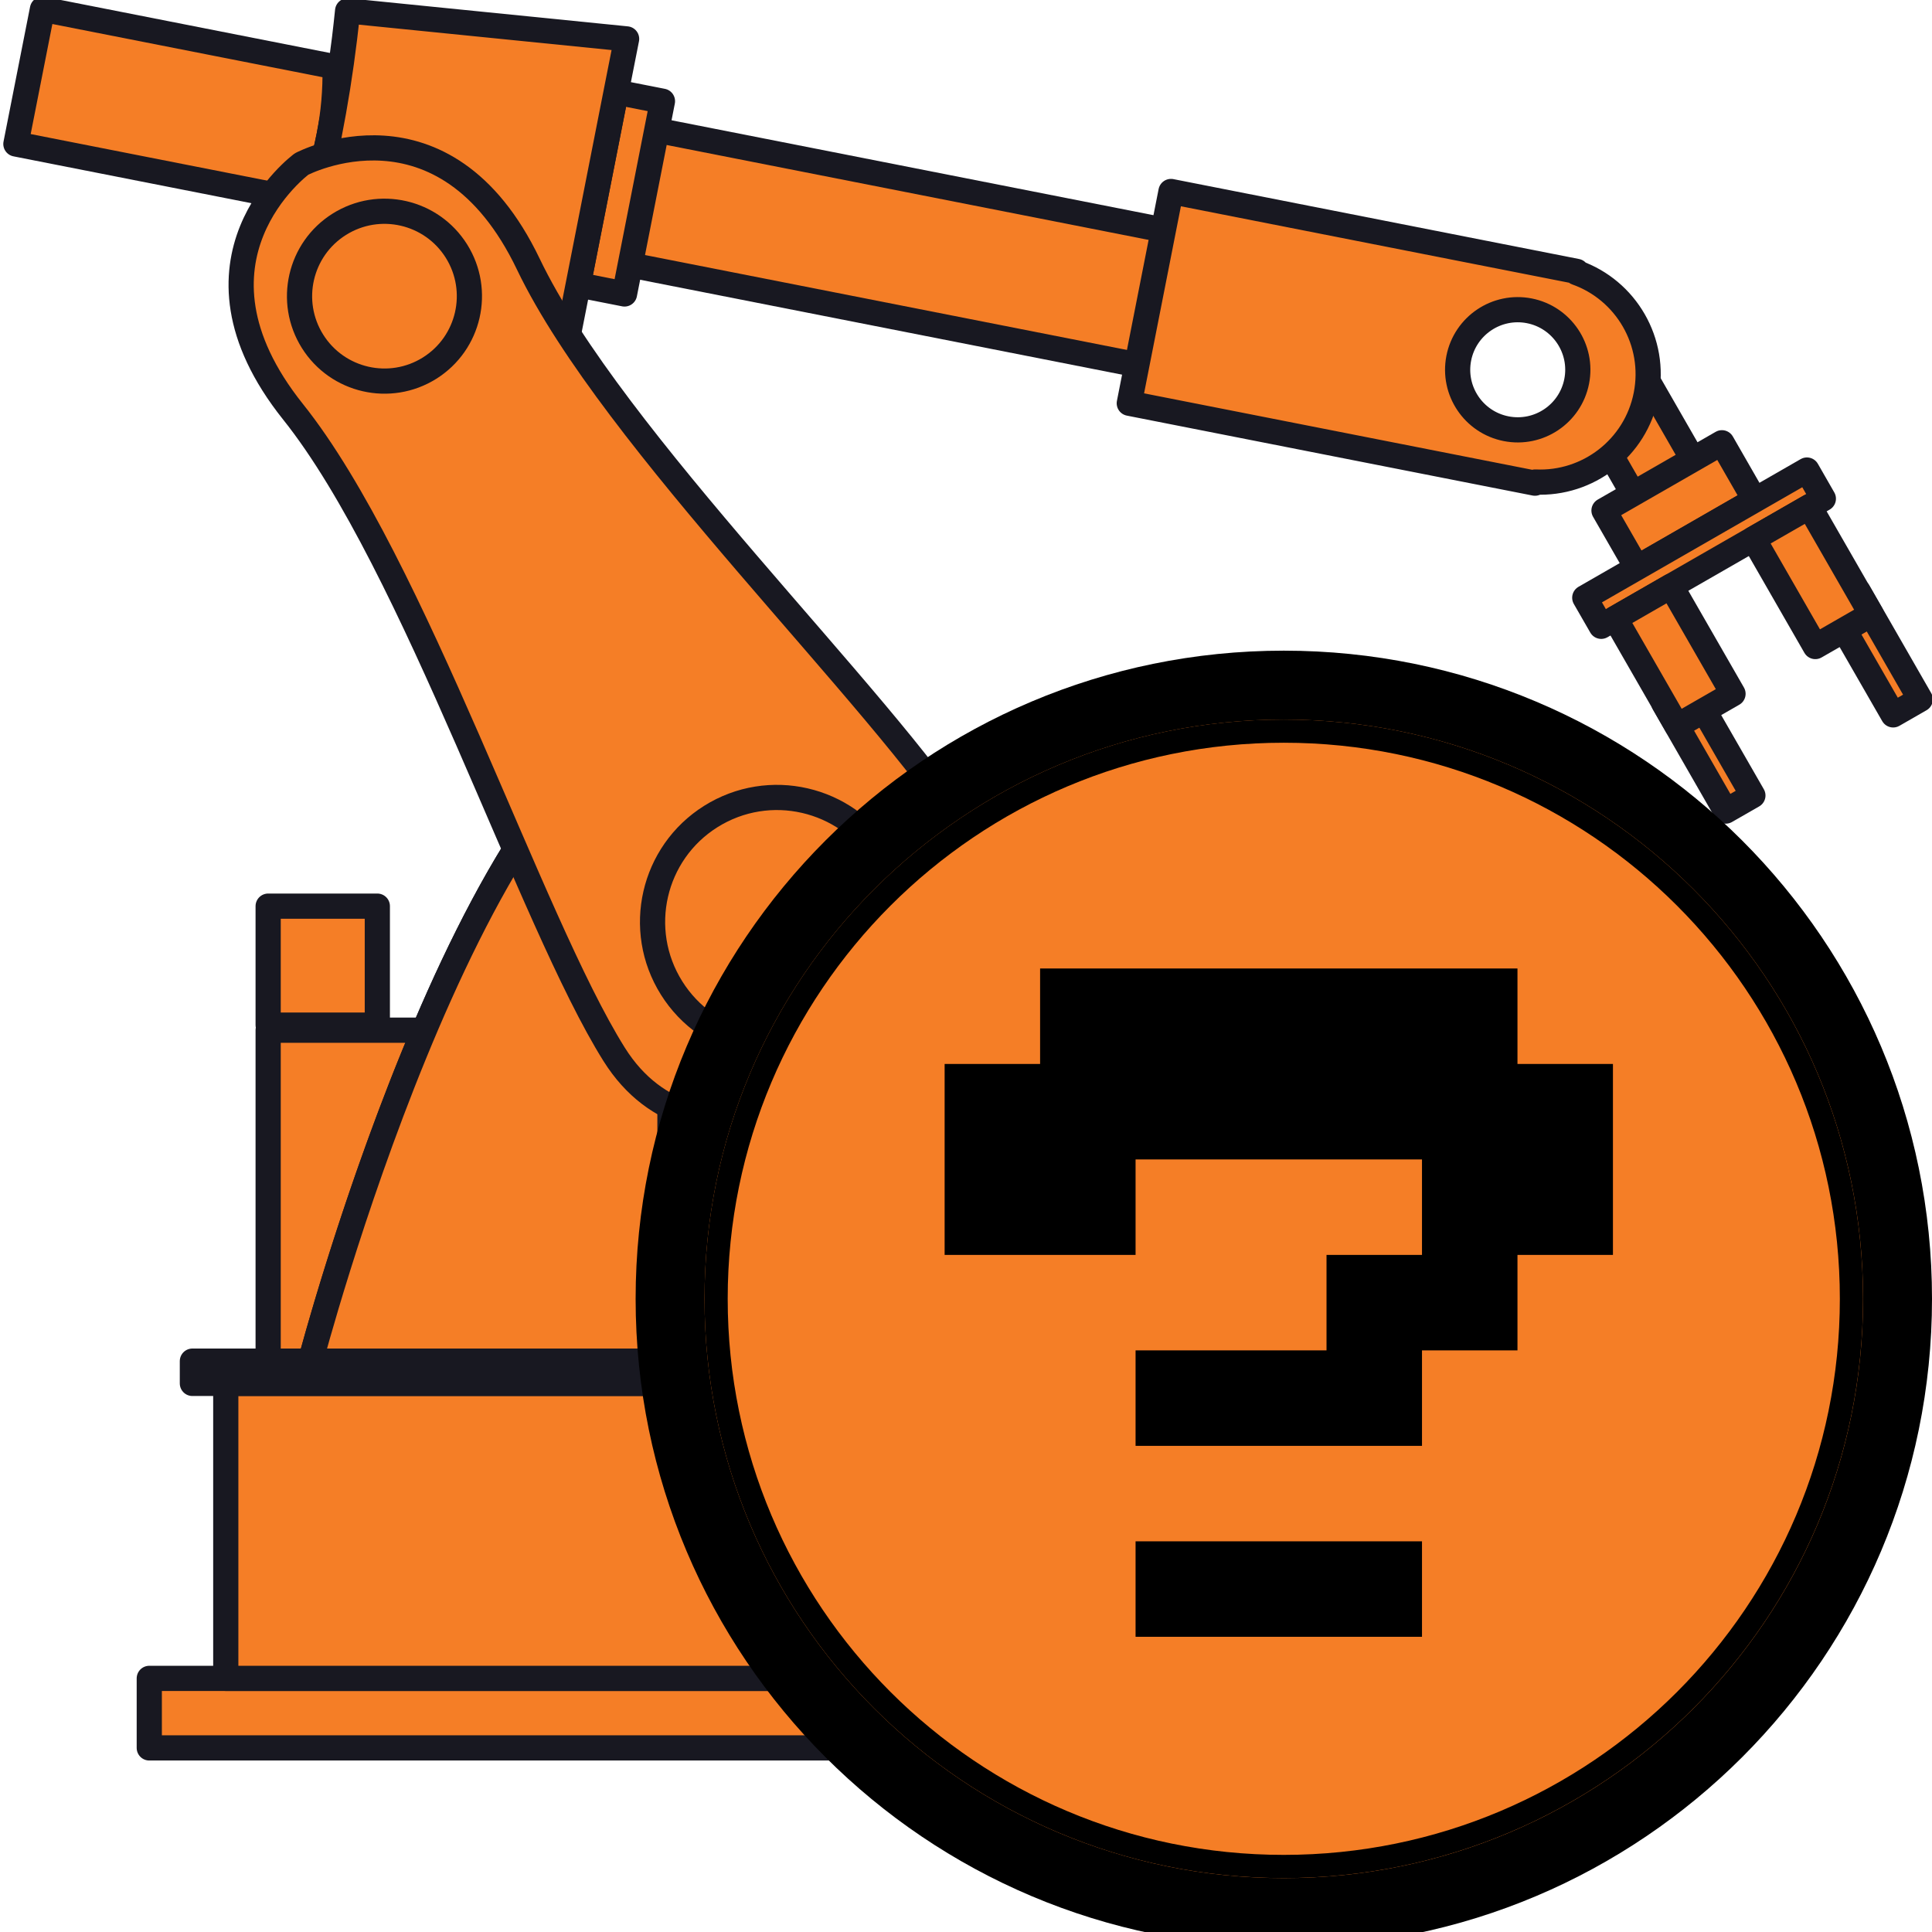 <svg xmlns="http://www.w3.org/2000/svg" xmlns:xlink="http://www.w3.org/1999/xlink" width="500" zoomAndPan="magnify" viewBox="0 0 375 375" height="500" preserveAspectRatio="xMidYMid meet" version="1.2"><defs><clipPath id="70b4f29347"><path d="M 26 323 L 184 323 L 184 342 L 26 342 Z M 26 323 "/></clipPath><clipPath id="7f09b2a9dd"><path d="M 123.375 126.293 L 375 126.293 L 375 375 L 123.375 375 Z M 123.375 126.293 "/></clipPath><clipPath id="853346aa78"><path d="M 249.188 126.293 C 179.703 126.293 123.375 182.621 123.375 252.105 C 123.375 321.59 179.703 377.918 249.188 377.918 C 318.672 377.918 375 321.59 375 252.105 C 375 182.621 318.672 126.293 249.188 126.293 Z M 249.188 126.293 "/></clipPath><clipPath id="b5e4fcb250"><path d="M 136.746 139.664 L 361.625 139.664 L 361.625 364.543 L 136.746 364.543 Z M 136.746 139.664 "/></clipPath><clipPath id="e024fdd297"><path d="M 249.188 139.664 C 187.09 139.664 136.746 190.008 136.746 252.105 C 136.746 314.203 187.09 364.543 249.188 364.543 C 311.285 364.543 361.625 314.203 361.625 252.105 C 361.625 190.008 311.285 139.664 249.188 139.664 Z M 249.188 139.664 "/></clipPath><clipPath id="a40ced0e35"><path d="M 136.746 139.664 L 361.613 139.664 L 361.613 364.531 L 136.746 364.531 Z M 136.746 139.664 "/></clipPath><clipPath id="e46f46c7df"><path d="M 249.18 139.664 C 187.086 139.664 136.746 190.004 136.746 252.098 C 136.746 314.195 187.086 364.531 249.18 364.531 C 311.273 364.531 361.613 314.195 361.613 252.098 C 361.613 190.004 311.273 139.664 249.18 139.664 Z M 249.18 139.664 "/></clipPath></defs><g id="fc63d5c98f"><path style=" stroke:none;fill-rule:nonzero;fill:#f57e26;fill-opacity:1;" d="M 98.758 264.656 L 51.664 264.656 L 51.664 200.539 L 98.758 200.539 L 98.758 264.656 "/><path style="fill:none;stroke-width:30;stroke-linecap:round;stroke-linejoin:round;stroke:#181821;stroke-opacity:1;stroke-miterlimit:10;" d="M 1581.98 1551.37 L 1292.533 1551.37 L 1292.533 1945.447 L 1581.98 1945.447 Z M 1581.98 1551.37 " transform="matrix(0.163,0,0,-0.163,-158.634,517.068)"/><path style=" stroke:none;fill-rule:nonzero;fill:#f57e26;fill-opacity:1;" d="M 72.816 199.551 L 51.664 199.551 L 51.664 176.504 L 72.816 176.504 L 72.816 199.551 "/><path style="fill:none;stroke-width:30;stroke-linecap:round;stroke-linejoin:round;stroke:#181821;stroke-opacity:1;stroke-miterlimit:10;" d="M 1422.539 1951.521 L 1292.533 1951.521 L 1292.533 2093.172 L 1422.539 2093.172 Z M 1422.539 1951.521 " transform="matrix(0.163,0,0,-0.163,-158.634,517.068)"/><path style=" stroke:none;fill-rule:nonzero;fill:#f57e26;fill-opacity:1;" d="M 307.547 81.723 L 319.133 75.062 L 331.875 97.242 L 320.289 103.906 L 307.547 81.723 "/><path style="fill:none;stroke-width:30;stroke-linecap:round;stroke-linejoin:round;stroke:#181821;stroke-opacity:1;stroke-miterlimit:10;" d="M 2865.239 2675.716 L 2936.449 2716.651 L 3014.765 2580.33 L 2943.555 2539.371 Z M 2865.239 2675.716 " transform="matrix(0.163,0,0,-0.163,-158.634,517.068)"/><path style=" stroke:none;fill-rule:nonzero;fill:#f57e26;fill-opacity:1;" d="M 310.477 99.855 L 333.324 86.727 L 339.691 97.816 L 316.852 110.945 L 310.477 99.855 "/><path style="fill:none;stroke-width:30;stroke-linecap:round;stroke-linejoin:round;stroke:#181821;stroke-opacity:1;stroke-miterlimit:10;" d="M 2883.246 2564.268 L 3023.672 2644.961 L 3062.806 2576.801 L 2922.428 2496.108 Z M 2883.246 2564.268 " transform="matrix(0.163,0,0,-0.163,-158.634,517.068)"/><path style=" stroke:none;fill-rule:nonzero;fill:#f57e26;fill-opacity:1;" d="M 306.75 116.75 L 349.793 92.012 L 352.977 97.562 L 309.938 122.293 L 306.75 116.75 "/><path style="fill:none;stroke-width:30;stroke-linecap:round;stroke-linejoin:round;stroke:#181821;stroke-opacity:1;stroke-miterlimit:10;" d="M 2860.342 2460.431 L 3124.892 2612.478 L 3144.459 2578.361 L 2879.933 2426.387 Z M 2860.342 2460.431 " transform="matrix(0.163,0,0,-0.163,-158.634,517.068)"/><path style=" stroke:none;fill-rule:nonzero;fill:#f57e26;fill-opacity:1;" d="M 354.508 118.594 L 359.77 115.566 L 371.75 136.434 L 366.5 139.449 L 354.508 118.594 "/><path style="fill:none;stroke-width:30;stroke-linecap:round;stroke-linejoin:round;stroke:#181821;stroke-opacity:1;stroke-miterlimit:10;" d="M 3153.871 2449.099 L 3186.21 2467.706 L 3259.845 2339.452 L 3227.577 2320.917 Z M 3153.871 2449.099 " transform="matrix(0.163,0,0,-0.163,-158.634,517.068)"/><path style=" stroke:none;fill-rule:nonzero;fill:#f57e26;fill-opacity:1;" d="M 339.434 105.34 L 350.281 99.113 L 362.266 119.973 L 351.418 126.207 L 339.434 105.34 "/><path style="fill:none;stroke-width:30;stroke-linecap:round;stroke-linejoin:round;stroke:#181821;stroke-opacity:1;stroke-miterlimit:10;" d="M 3061.222 2530.56 L 3127.893 2568.83 L 3201.552 2440.624 L 3134.88 2402.306 Z M 3061.222 2530.56 " transform="matrix(0.163,0,0,-0.163,-158.634,517.068)"/><path style=" stroke:none;fill-rule:nonzero;fill:#f57e26;fill-opacity:1;" d="M 327.332 134.207 L 322.082 137.227 L 334.062 158.086 L 339.324 155.066 L 327.332 134.207 "/><path style="fill:none;stroke-width:30;stroke-linecap:round;stroke-linejoin:round;stroke:#181821;stroke-opacity:1;stroke-miterlimit:10;" d="M 2986.843 2353.137 L 2954.575 2334.578 L 3028.21 2206.372 L 3060.549 2224.931 Z M 2986.843 2353.137 " transform="matrix(0.163,0,0,-0.163,-158.634,517.068)"/><path style=" stroke:none;fill-rule:nonzero;fill:#f57e26;fill-opacity:1;" d="M 323.484 114.504 L 312.637 120.742 L 324.625 141.598 L 335.473 135.363 L 323.484 114.504 "/><path style="fill:none;stroke-width:30;stroke-linecap:round;stroke-linejoin:round;stroke:#181821;stroke-opacity:1;stroke-miterlimit:10;" d="M 2963.194 2474.236 L 2896.523 2435.894 L 2970.205 2307.713 L 3036.877 2346.03 Z M 2963.194 2474.236 " transform="matrix(0.163,0,0,-0.163,-158.634,517.068)"/><path style=" stroke:none;fill-rule:nonzero;fill:#f57e26;fill-opacity:1;" d="M 99.09 47.805 L 104.23 21.695 L 256.227 51.629 L 251.082 77.738 L 99.09 47.805 "/><path style="fill:none;stroke-width:30;stroke-linecap:round;stroke-linejoin:round;stroke:#181821;stroke-opacity:1;stroke-miterlimit:10;" d="M 1584.021 2884.183 L 1615.616 3044.656 L 2549.815 2860.678 L 2518.195 2700.205 Z M 1584.021 2884.183 " transform="matrix(0.163,0,0,-0.163,-158.634,517.068)"/><path style=" stroke:none;fill-rule:nonzero;fill:#f57e26;fill-opacity:1;" d="M 64.625 13.891 L 7.934 2.73 L 2.789 28.84 L 59.48 40.004 C 63.078 31.688 64.797 22.961 64.625 13.891 "/><path style="fill:none;stroke-width:30;stroke-linecap:round;stroke-linejoin:round;stroke:#181821;stroke-opacity:1;stroke-miterlimit:10;" d="M 1372.193 3092.625 L 1023.757 3161.218 L 992.137 3000.744 L 1340.574 2932.128 C 1362.686 2983.242 1373.25 3036.877 1372.193 3092.625 Z M 1372.193 3092.625 " transform="matrix(0.163,0,0,-0.163,-158.634,517.068)"/><path style=" stroke:none;fill-rule:nonzero;fill:#f57e26;fill-opacity:1;" d="M 120.707 57.898 L 128.059 20.551 L 119.078 18.785 L 111.73 56.129 L 120.707 57.898 "/><path style="fill:none;stroke-width:30;stroke-linecap:round;stroke-linejoin:round;stroke:#181821;stroke-opacity:1;stroke-miterlimit:10;" d="M 1716.885 2822.145 L 1762.069 3051.691 L 1706.873 3062.543 L 1661.713 2833.02 Z M 1716.885 2822.145 " transform="matrix(0.163,0,0,-0.163,-158.634,517.068)"/><path style=" stroke:none;fill-rule:nonzero;fill:#f57e26;fill-opacity:1;" d="M 109.699 66.434 L 111.73 56.129 L 119.078 18.785 L 121.113 8.48 C 103.094 6.672 85.078 4.859 67.059 3.047 C 66.879 4.84 66.676 6.633 66.461 8.418 C 64.922 21.035 62.465 33.516 59.109 45.766 C 58.625 47.504 58.137 49.234 57.621 50.969 C 74.984 56.125 92.34 61.277 109.699 66.434 "/><path style="fill:none;stroke-width:30;stroke-linecap:round;stroke-linejoin:round;stroke:#181821;stroke-opacity:1;stroke-miterlimit:10;" d="M 1649.228 2769.686 L 1661.713 2833.02 L 1706.873 3062.543 L 1719.381 3125.877 C 1608.63 3136.993 1497.902 3148.133 1387.151 3159.273 C 1386.046 3148.253 1384.798 3137.233 1383.477 3126.261 C 1374.018 3048.714 1358.917 2972.006 1338.293 2896.715 C 1335.316 2886.031 1332.315 2875.396 1329.146 2864.736 C 1435.864 2833.044 1542.534 2801.377 1649.228 2769.686 Z M 1649.228 2769.686 " transform="matrix(0.163,0,0,-0.163,-158.634,517.068)"/><path style=" stroke:none;fill-rule:nonzero;fill:#f57e26;fill-opacity:1;" d="M 282.34 70.34 C 283.586 64.031 289.699 59.926 296.012 61.164 C 302.32 62.41 306.426 68.531 305.184 74.836 C 303.941 81.145 297.82 85.25 291.512 84.004 C 285.207 82.766 281.102 76.645 282.34 70.34 Z M 297.148 94.332 C 307.336 94.816 316.609 87.785 318.637 77.484 C 320.664 67.184 314.754 57.16 305.145 53.754 L 305.184 53.523 L 226.582 38.043 L 218.504 79.074 L 297.105 94.555 L 297.148 94.332 "/><path style="fill:none;stroke-width:30;stroke-linecap:round;stroke-linejoin:round;stroke:#181821;stroke-opacity:1;stroke-miterlimit:10;" d="M 2710.312 2745.677 C 2717.971 2784.451 2755.544 2809.684 2794.342 2802.073 C 2833.116 2794.415 2858.349 2756.793 2850.714 2718.043 C 2843.079 2679.269 2805.458 2654.036 2766.684 2661.695 C 2727.934 2669.306 2702.701 2706.927 2710.312 2745.677 Z M 2801.329 2598.216 C 2863.943 2595.239 2920.939 2638.455 2933.4 2701.765 C 2945.86 2765.076 2909.535 2826.682 2850.474 2847.618 L 2850.714 2849.034 L 2367.613 2944.18 L 2317.964 2691.994 L 2801.064 2596.848 Z M 2801.329 2598.216 " transform="matrix(0.163,0,0,-0.163,-158.634,517.068)"/><path style=" stroke:none;fill-rule:nonzero;fill:#f57e26;fill-opacity:1;" d="M 59.875 264.656 C 59.875 264.656 93.816 135.434 135.922 135.434 C 178.027 135.434 173.176 168.184 173.176 168.184 L 160.027 264.656 L 59.875 264.656 "/><path style="fill:none;stroke-width:30;stroke-linecap:round;stroke-linejoin:round;stroke:#181821;stroke-opacity:1;stroke-miterlimit:10;" d="M 1342.999 1551.37 C 1342.999 1551.37 1551.609 2345.598 1810.398 2345.598 C 2069.187 2345.598 2039.368 2144.31 2039.368 2144.31 L 1958.555 1551.37 Z M 1342.999 1551.37 " transform="matrix(0.163,0,0,-0.163,-158.634,517.068)"/><path style=" stroke:none;fill-rule:nonzero;fill:#f57e26;fill-opacity:1;" d="M 129.508 136.426 C 90.422 148.363 59.875 264.656 59.875 264.656 L 129.508 264.656 L 129.508 136.426 "/><path style="fill:none;stroke-width:30;stroke-linecap:round;stroke-linejoin:round;stroke:#181821;stroke-opacity:1;stroke-miterlimit:10;" d="M 1770.976 2339.5 C 1530.746 2266.13 1342.999 1551.37 1342.999 1551.37 L 1770.976 1551.37 Z M 1770.976 2339.5 " transform="matrix(0.163,0,0,-0.163,-158.634,517.068)"/><path style=" stroke:none;fill-rule:nonzero;fill:#f57e26;fill-opacity:1;" d="M 180.672 339.594 L 28.633 339.594 L 28.633 326.121 L 180.672 326.121 L 180.672 339.594 "/><g clip-rule="nonzero" clip-path="url(#70b4f29347)"><path style="fill:none;stroke-width:30;stroke-linecap:round;stroke-linejoin:round;stroke:#181821;stroke-opacity:1;stroke-miterlimit:10;" d="M 2085.44 1090.789 L 1150.978 1090.789 L 1150.978 1173.595 L 2085.44 1173.595 Z M 2085.44 1090.789 " transform="matrix(0.163,0,0,-0.163,-158.634,517.068)"/></g><path style=" stroke:none;fill-rule:nonzero;fill:#f57e26;fill-opacity:1;" d="M 43.453 268.973 L 165.844 268.973 L 165.844 326.121 L 43.453 326.121 L 43.453 268.973 "/><path style="fill:none;stroke-width:30;stroke-linecap:round;stroke-linejoin:round;stroke:#181821;stroke-opacity:1;stroke-miterlimit:10;" d="M 1242.067 1524.84 L 1994.304 1524.84 L 1994.304 1173.595 L 1242.067 1173.595 Z M 1242.067 1524.84 " transform="matrix(0.163,0,0,-0.163,-158.634,517.068)"/><path style=" stroke:none;fill-rule:nonzero;fill:#f57e26;fill-opacity:1;" d="M 172.312 264.656 L 36.984 264.656 L 36.984 268.973 L 172.312 268.973 L 172.312 264.656 "/><path style="fill:none;stroke-width:30;stroke-linecap:round;stroke-linejoin:round;stroke:#181821;stroke-opacity:1;stroke-miterlimit:10;" d="M 1202.308 1524.84 L 2034.062 1524.84 L 2034.062 1551.37 L 1202.308 1551.37 Z M 1202.308 1524.84 " transform="matrix(0.163,0,0,-0.163,-158.634,517.068)"/><path style=" stroke:none;fill-rule:nonzero;fill:#f57e26;fill-opacity:1;" d="M 102.078 52.133 C 85.781 18.09 58.141 32.723 58.141 32.723 C 58.141 32.723 32.934 51.242 56.488 80.73 C 80.043 110.223 102.426 179.289 118.691 205.211 C 134.953 231.148 169.562 210.348 169.562 210.348 C 169.562 210.348 203.348 188.25 187.082 162.312 C 170.82 136.387 118.379 86.172 102.078 52.133 "/><path style="fill:none;stroke-width:30;stroke-linecap:round;stroke-linejoin:round;stroke:#181821;stroke-opacity:1;stroke-miterlimit:10;" d="M 1602.388 2857.581 C 1502.224 3066.816 1332.339 2976.88 1332.339 2976.88 C 1332.339 2976.88 1177.412 2863.055 1322.183 2681.814 C 1466.955 2500.55 1604.524 2076.054 1704.496 1916.733 C 1804.444 1757.316 2017.16 1885.161 2017.16 1885.161 C 2017.16 1885.161 2224.81 2020.978 2124.839 2180.395 C 2024.891 2339.74 1702.575 2648.37 1602.388 2857.581 Z M 1602.388 2857.581 " transform="matrix(0.163,0,0,-0.163,-158.634,517.068)"/><path style=" stroke:none;fill-rule:nonzero;fill:#f57e26;fill-opacity:1;" d="M 88.141 49.582 C 92.965 57.281 90.645 67.438 82.945 72.266 C 75.246 77.09 65.09 74.77 60.258 67.066 C 55.434 59.371 57.762 49.215 65.457 44.391 C 73.152 39.562 83.309 41.887 88.141 49.582 "/><path style="fill:none;stroke-width:30;stroke-linecap:round;stroke-linejoin:round;stroke:#181821;stroke-opacity:1;stroke-miterlimit:10;" d="M 1516.725 2873.259 C 1546.376 2825.938 1532.114 2763.516 1484.794 2733.841 C 1437.473 2704.19 1375.05 2718.451 1345.352 2765.796 C 1315.701 2813.093 1330.01 2875.516 1377.307 2905.166 C 1424.604 2934.841 1487.026 2920.556 1516.725 2873.259 Z M 1516.725 2873.259 " transform="matrix(0.163,0,0,-0.163,-158.634,517.068)"/><path style=" stroke:none;fill-rule:nonzero;fill:#f57e26;fill-opacity:1;" d="M 170.668 166.75 C 177.734 178.016 174.332 192.902 163.051 199.977 C 151.777 207.047 136.898 203.641 129.824 192.359 C 122.75 181.086 126.16 166.207 137.434 159.133 C 148.715 152.059 163.594 155.469 170.668 166.75 "/><path style="fill:none;stroke-width:30;stroke-linecap:round;stroke-linejoin:round;stroke:#181821;stroke-opacity:1;stroke-miterlimit:10;" d="M 2023.954 2153.121 C 2067.386 2083.88 2046.474 1992.384 1977.138 1948.904 C 1907.849 1905.449 1816.4 1926.384 1772.921 1995.721 C 1729.465 2065.01 1750.401 2156.458 1819.689 2199.938 C 1889.026 2243.418 1980.475 2222.458 2023.954 2153.121 Z M 2023.954 2153.121 " transform="matrix(0.163,0,0,-0.163,-158.634,517.068)"/><g clip-rule="nonzero" clip-path="url(#7f09b2a9dd)"><g clip-rule="nonzero" clip-path="url(#853346aa78)"><path style=" stroke:none;fill-rule:nonzero;fill:#000000;fill-opacity:1;" d="M 123.375 126.293 L 375 126.293 L 375 377.918 L 123.375 377.918 Z M 123.375 126.293 "/></g></g><g clip-rule="nonzero" clip-path="url(#b5e4fcb250)"><g clip-rule="nonzero" clip-path="url(#e024fdd297)"><path style=" stroke:none;fill-rule:nonzero;fill:#f57e26;fill-opacity:1;" d="M 136.746 139.664 L 361.625 139.664 L 361.625 364.543 L 136.746 364.543 Z M 136.746 139.664 "/></g></g><g clip-rule="nonzero" clip-path="url(#a40ced0e35)"><g clip-rule="nonzero" clip-path="url(#e46f46c7df)"><path style="fill:none;stroke-width:10.843;stroke-linecap:butt;stroke-linejoin:miter;stroke:#000000;stroke-opacity:1;stroke-miterlimit:4;" d="M 135.46 -0.002 C 60.649 -0.002 -0.002 60.648 -0.002 135.46 C -0.002 210.276 60.649 270.922 135.46 270.922 C 210.272 270.922 270.922 210.276 270.922 135.46 C 270.922 60.648 210.272 -0.002 135.46 -0.002 Z M 135.46 -0.002 " transform="matrix(0.83,0,0,0.83,136.747,139.666)"/></g></g><g style="fill:#000000;fill-opacity:1;"><g transform="translate(183.352, 336.233)"><path style="stroke:none" d="M 37.062 -55.594 L 37.062 -74.125 L 74.125 -74.125 L 74.125 -92.656 L 92.656 -92.656 L 92.656 -111.188 L 37.062 -111.188 L 37.062 -92.656 L 0 -92.656 L 0 -129.719 L 18.531 -129.719 L 18.531 -148.25 L 111.188 -148.25 L 111.188 -129.719 L 129.719 -129.719 L 129.719 -92.656 L 111.188 -92.656 L 111.188 -74.125 L 92.656 -74.125 L 92.656 -55.594 Z M 37.062 -18.531 L 37.062 -37.062 L 92.656 -37.062 L 92.656 -18.531 Z M 37.062 -18.531 "/></g></g></g></svg>